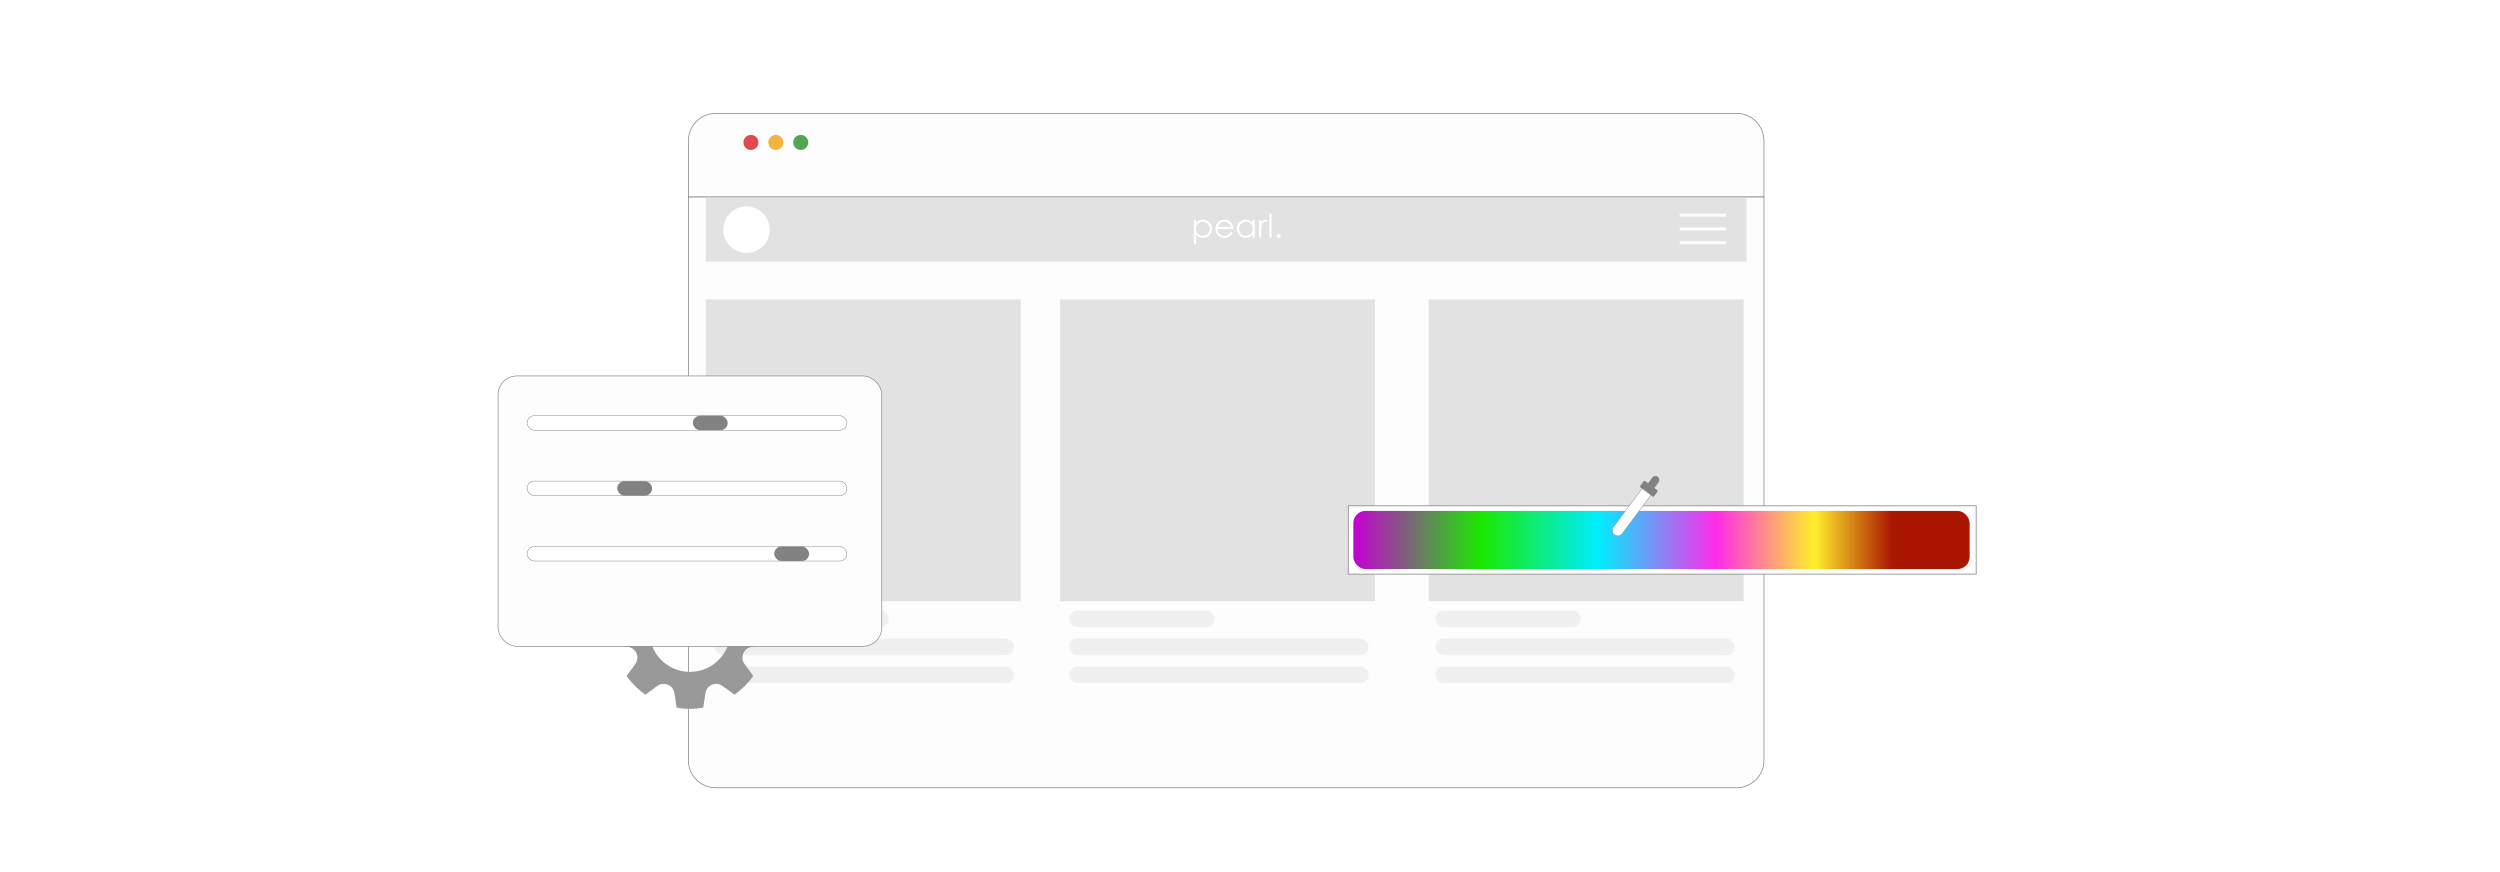 <?xml version="1.0" encoding="UTF-8"?><svg id="Layer_1" xmlns="http://www.w3.org/2000/svg" xmlns:xlink="http://www.w3.org/1999/xlink" viewBox="0 0 860 300"><defs><filter id="drop-shadow-6" x="224.48" y="26.56" width="394.56" height="53.76" filterUnits="userSpaceOnUse"><feOffset dx="0" dy="5"/><feGaussianBlur result="blur" stdDeviation="4"/><feFlood flood-color="#333" flood-opacity=".09"/><feComposite in2="blur" operator="in"/><feComposite in="SourceGraphic"/></filter><filter id="drop-shadow-7" x="224.48" y="55.36" width="394.56" height="228" filterUnits="userSpaceOnUse"><feOffset dx="0" dy="5"/><feGaussianBlur result="blur-2" stdDeviation="4"/><feFlood flood-color="#333" flood-opacity=".09"/><feComposite in2="blur-2" operator="in"/><feComposite in="SourceGraphic"/></filter><filter id="drop-shadow-8" x="230.72" y="90.88" width="132.48" height="128.16" filterUnits="userSpaceOnUse"><feOffset dx="0" dy="5"/><feGaussianBlur result="blur-3" stdDeviation="4"/><feFlood flood-color="#333" flood-opacity=".09"/><feComposite in2="blur-3" operator="in"/><feComposite in="SourceGraphic"/></filter><filter id="drop-shadow-9" x="230.72" y="194.56" width="132.48" height="70.56" filterUnits="userSpaceOnUse"><feOffset dx="0" dy="5"/><feGaussianBlur result="blur-4" stdDeviation="4"/><feFlood flood-color="#333" flood-opacity=".09"/><feComposite in2="blur-4" operator="in"/><feComposite in="SourceGraphic"/></filter><filter id="drop-shadow-10" x="352.64" y="90.88" width="132.48" height="128.16" filterUnits="userSpaceOnUse"><feOffset dx="0" dy="5"/><feGaussianBlur result="blur-5" stdDeviation="4"/><feFlood flood-color="#333" flood-opacity=".09"/><feComposite in2="blur-5" operator="in"/><feComposite in="SourceGraphic"/></filter><filter id="drop-shadow-11" x="352.64" y="194.56" width="132.48" height="70.56" filterUnits="userSpaceOnUse"><feOffset dx="0" dy="5"/><feGaussianBlur result="blur-6" stdDeviation="4"/><feFlood flood-color="#333" flood-opacity=".09"/><feComposite in2="blur-6" operator="in"/><feComposite in="SourceGraphic"/></filter><filter id="drop-shadow-12" x="479.36" y="90.88" width="132.48" height="128.16" filterUnits="userSpaceOnUse"><feOffset dx="0" dy="5"/><feGaussianBlur result="blur-7" stdDeviation="4"/><feFlood flood-color="#333" flood-opacity=".09"/><feComposite in2="blur-7" operator="in"/><feComposite in="SourceGraphic"/></filter><filter id="drop-shadow-13" x="160.808" y="118.408" width="153.6" height="115.2" filterUnits="userSpaceOnUse"><feOffset dx="0" dy="4.33"/><feGaussianBlur result="blur-8" stdDeviation="3.464"/><feFlood flood-color="#333" flood-opacity=".09"/><feComposite in2="blur-8" operator="in"/><feComposite in="SourceGraphic"/></filter><filter id="drop-shadow-14" x="479.36" y="194.56" width="132.48" height="70.56" filterUnits="userSpaceOnUse"><feOffset dx="0" dy="5"/><feGaussianBlur result="blur-9" stdDeviation="4"/><feFlood flood-color="#333" flood-opacity=".09"/><feComposite in2="blur-9" operator="in"/><feComposite in="SourceGraphic"/></filter><filter id="drop-shadow-15" x="451.52" y="151.36" width="240.48" height="58.56" filterUnits="userSpaceOnUse"><feOffset dx="0" dy="5"/><feGaussianBlur result="blur-10" stdDeviation="4"/><feFlood flood-color="#333" flood-opacity=".09"/><feComposite in2="blur-10" operator="in"/><feComposite in="SourceGraphic"/></filter><linearGradient id="linear-gradient" x1="465.552" y1="180.75" x2="677.552" y2="180.75" gradientUnits="userSpaceOnUse"><stop offset="0" stop-color="#c500d4"/><stop offset=".207" stop-color="#1ae900"/><stop offset=".398" stop-color="#00edff"/><stop offset=".588" stop-color="#ff2aea"/><stop offset=".748" stop-color="#fff02a"/><stop offset=".874" stop-color="#aa1700"/></linearGradient></defs><path d="M606.802,43.424c0-5.205-4.219-9.424-9.424-9.424H246.225c-5.205,0-9.424,4.219-9.424,9.424v19.36h370v-19.36Z" fill="#fdfdfd" filter="url(#drop-shadow-6)" stroke="#828282" stroke-miterlimit="10" stroke-width=".25"/><path d="M236.802,62.783v193.793c0,5.205,4.219,9.424,9.424,9.424h351.153c5.205,0,9.424-4.219,9.424-9.424V62.783H236.802Z" fill="#fdfdfd" filter="url(#drop-shadow-7)" stroke="#828282" stroke-miterlimit="10" stroke-width=".25"/><circle cx="258.325" cy="49" r="2.59" fill="#e04a4d"/><circle cx="266.889" cy="49" r="2.59" fill="#f1b43f"/><circle cx="275.453" cy="49" r="2.59" fill="#50a655"/><rect x="242.802" y="98" width="108.331" height="103.904" fill="#e2e2e2" filter="url(#drop-shadow-8)"/><rect x="242.802" y="201.905" width="108.331" height="46.096" fill="#fdfdfd" filter="url(#drop-shadow-9)"/><rect x="245.802" y="210" width="60" height="5.769" rx="2.885" ry="2.885" fill="#e2e2e2" opacity=".47"/><rect x="245.802" y="219.615" width="103" height="5.769" rx="2.885" ry="2.885" fill="#e2e2e2" opacity=".47"/><rect x="245.802" y="229.231" width="103" height="5.769" rx="2.885" ry="2.885" fill="#e2e2e2" opacity=".47"/><rect x="364.674" y="98" width="108.331" height="103.904" fill="#e2e2e2" filter="url(#drop-shadow-10)"/><rect x="364.674" y="201.905" width="108.331" height="46.096" fill="#fdfdfd" filter="url(#drop-shadow-11)"/><rect x="491.471" y="98" width="108.331" height="103.904" fill="#e2e2e2" filter="url(#drop-shadow-12)"/><path d="M258.571,222.529l5.019-.771c.257-1.486.399-3.012.399-4.571s-.142-3.085-.399-4.571l-5.019-.771c-2.77-.426-4.101-3.639-2.443-5.898l3.002-4.093c-1.768-2.509-3.956-4.697-6.465-6.465l-4.093,3.002c-2.26,1.658-5.473.327-5.898-2.443l-.771-5.019c-1.486-.257-3.012-.399-4.571-.399s-3.085.141-4.571.399l-.771,5.019c-.426,2.77-3.639,4.101-5.898,2.443l-4.093-3.002c-2.509,1.768-4.697,3.956-6.465,6.465l3.002,4.093c1.658,2.26.327,5.473-2.443,5.898l-5.019.771c-.257,1.486-.399,3.012-.399,4.571s.141,3.085.399,4.571l5.019.771c2.77.426,4.101,3.639,2.443,5.898l-3.002,4.093c1.768,2.509,3.956,4.697,6.465,6.465l4.093-3.002c2.26-1.658,5.473-.327,5.898,2.443l.771,5.019c1.486.257,3.012.399,4.571.399s3.085-.142,4.571-.399l.771-5.019c.426-2.77,3.639-4.101,5.898-2.443l4.093,3.002c2.509-1.768,4.697-3.956,6.465-6.465l-3.002-4.093c-1.658-2.26-.327-5.473,2.443-5.898ZM237.331,231.122c-7.696,0-13.935-6.239-13.935-13.935s6.239-13.935,13.935-13.935,13.935,6.239,13.935,13.935-6.239,13.935-13.935,13.935Z" fill="#999"/><rect x="171.331" y="125" width="132" height="93" rx="6.454" ry="6.454" fill="#fdfdfd" filter="url(#drop-shadow-13)" stroke="#828282" stroke-miterlimit="10" stroke-width=".227"/><rect x="181.331" y="143" width="110" height="5" rx="2.5" ry="2.5" fill="#fff" stroke="#828282" stroke-miterlimit="10" stroke-width=".169"/><rect x="238.331" y="143" width="12" height="5" rx="2.5" ry="2.5" fill="#828282"/><rect x="181.331" y="165.5" width="110" height="5" rx="2.5" ry="2.5" fill="#fff" stroke="#828282" stroke-miterlimit="10" stroke-width=".169"/><rect x="212.331" y="165.5" width="12" height="5" rx="2.5" ry="2.5" fill="#828282"/><rect x="181.331" y="188" width="110" height="5" rx="2.5" ry="2.5" fill="#fff" stroke="#828282" stroke-miterlimit="10" stroke-width=".169"/><rect x="266.33" y="188" width="12" height="5" rx="2.5" ry="2.5" fill="#828282"/><rect x="242.802" y="68" width="358" height="22" fill="#e2e2e2"/><line x1="577.802" y1="74" x2="593.802" y2="74" fill="none" stroke="#fff" stroke-miterlimit="10"/><line x1="577.802" y1="78.75" x2="593.802" y2="78.75" fill="none" stroke="#fff" stroke-miterlimit="10"/><line x1="577.802" y1="83.5" x2="593.802" y2="83.5" fill="none" stroke="#fff" stroke-miterlimit="10"/><circle cx="256.802" cy="79" r="8" fill="#fff"/><rect x="491.471" y="201.905" width="108.331" height="46.096" fill="#fdfdfd" filter="url(#drop-shadow-14)"/><rect x="367.802" y="210" width="50" height="5.769" rx="2.885" ry="2.885" fill="#e2e2e2" opacity=".47"/><rect x="367.802" y="219.615" width="103" height="5.769" rx="2.885" ry="2.885" fill="#e2e2e2" opacity=".47"/><rect x="367.802" y="229.231" width="103" height="5.769" rx="2.885" ry="2.885" fill="#e2e2e2" opacity=".47"/><rect x="493.802" y="210" width="50" height="5.769" rx="2.885" ry="2.885" fill="#e2e2e2" opacity=".47"/><rect x="493.802" y="219.615" width="103" height="5.769" rx="2.885" ry="2.885" fill="#e2e2e2" opacity=".47"/><rect x="493.802" y="229.231" width="103" height="5.769" rx="2.885" ry="2.885" fill="#e2e2e2" opacity=".47"/><g filter="url(#drop-shadow-15)"><rect x="463.802" y="169" width="216" height="23.5" fill="#fdfdfd" stroke="#828282" stroke-miterlimit="10" stroke-width=".262"/><rect x="465.552" y="170.75" width="212" height="20" rx="4.17" ry="4.17" fill="url(#linear-gradient)"/><path d="M559.146,161.91h3.791v17.057c0,1.046-.849,1.895-1.895,1.895h0c-1.046,0-1.895-.849-1.895-1.895v-17.057h0Z" transform="translate(214.102 -301.661) rotate(36.756)" fill="#fff" stroke="#828282" stroke-miterlimit="10" stroke-width=".148"/><path d="M570.061,163.592l-.969-.724,1.458-1.952c.447-.599.325-1.447-.275-1.895s-1.447-.325-1.895.275l-1.458,1.952-.969-.723c-.184-.137-.444-.1-.582.084l-1.123,1.503c-.137.184-.1.444.084.582l.969.723,2.169,1.62.969.724c.184.137.444.1.582-.084l1.123-1.503c.137-.184.1-.444-.084-.582Z" fill="#828282"/></g><path d="M411.468,76.789c.597-.834,1.419-1.25,2.376-1.25,1.746,0,3.097,1.43,3.097,3.13s-1.317,3.153-3.074,3.153c-.935,0-1.745-.383-2.398-1.171v3.209h-.766v-8.164h.766v1.092ZM411.412,78.715c0,1.486,1.148,2.41,2.376,2.41,1.329,0,2.365-1.126,2.365-2.433,0-1.284-.991-2.41-2.365-2.41-1.34,0-2.376,1.047-2.376,2.433Z" fill="#fff"/><path d="M418.88,78.749c.034,1.373.968,2.376,2.252,2.376,1.25,0,1.847-.71,2.286-1.43l.642.338c-.608,1.193-1.542,1.79-2.849,1.79-1.982,0-3.12-1.52-3.12-3.12,0-1.633,1.205-3.164,3.074-3.164,1.701,0,3.074,1.228,3.097,3.209h-5.382ZM423.418,78.073c-.315-1.239-1.205-1.79-2.241-1.79-1.07,0-1.869.574-2.218,1.79h4.46Z" fill="#fff"/><path d="M430.898,75.697h.754v5.979h-.754v-1.025c-.653.789-1.476,1.171-2.41,1.171-1.745,0-3.063-1.453-3.063-3.153s1.352-3.13,3.085-3.13c.969,0,1.79.416,2.388,1.25v-1.092ZM426.214,78.692c0,1.295,1.013,2.433,2.353,2.433,1.227,0,2.387-.923,2.387-2.41,0-1.385-1.036-2.433-2.376-2.433-1.374,0-2.365,1.126-2.365,2.41Z" fill="#fff"/><path d="M433.897,76.564c.45-.653.935-1.025,1.542-1.025.35,0,.529.113.686.203l-.405.653c-.09-.045-.236-.113-.405-.113-.562,0-1.069.484-1.295,1.306-.101.383-.123,1.002-.123,1.813v2.275h-.811v-5.979h.811v.867Z" fill="#fff"/><path d="M436.667,73.388h.766v8.288h-.766v-8.288Z" fill="#fff"/><path d="M440.553,81.147c0,.383-.304.687-.676.687-.383,0-.676-.315-.676-.687s.305-.687.676-.687c.36,0,.676.304.676.687Z" fill="#fff"/></svg>